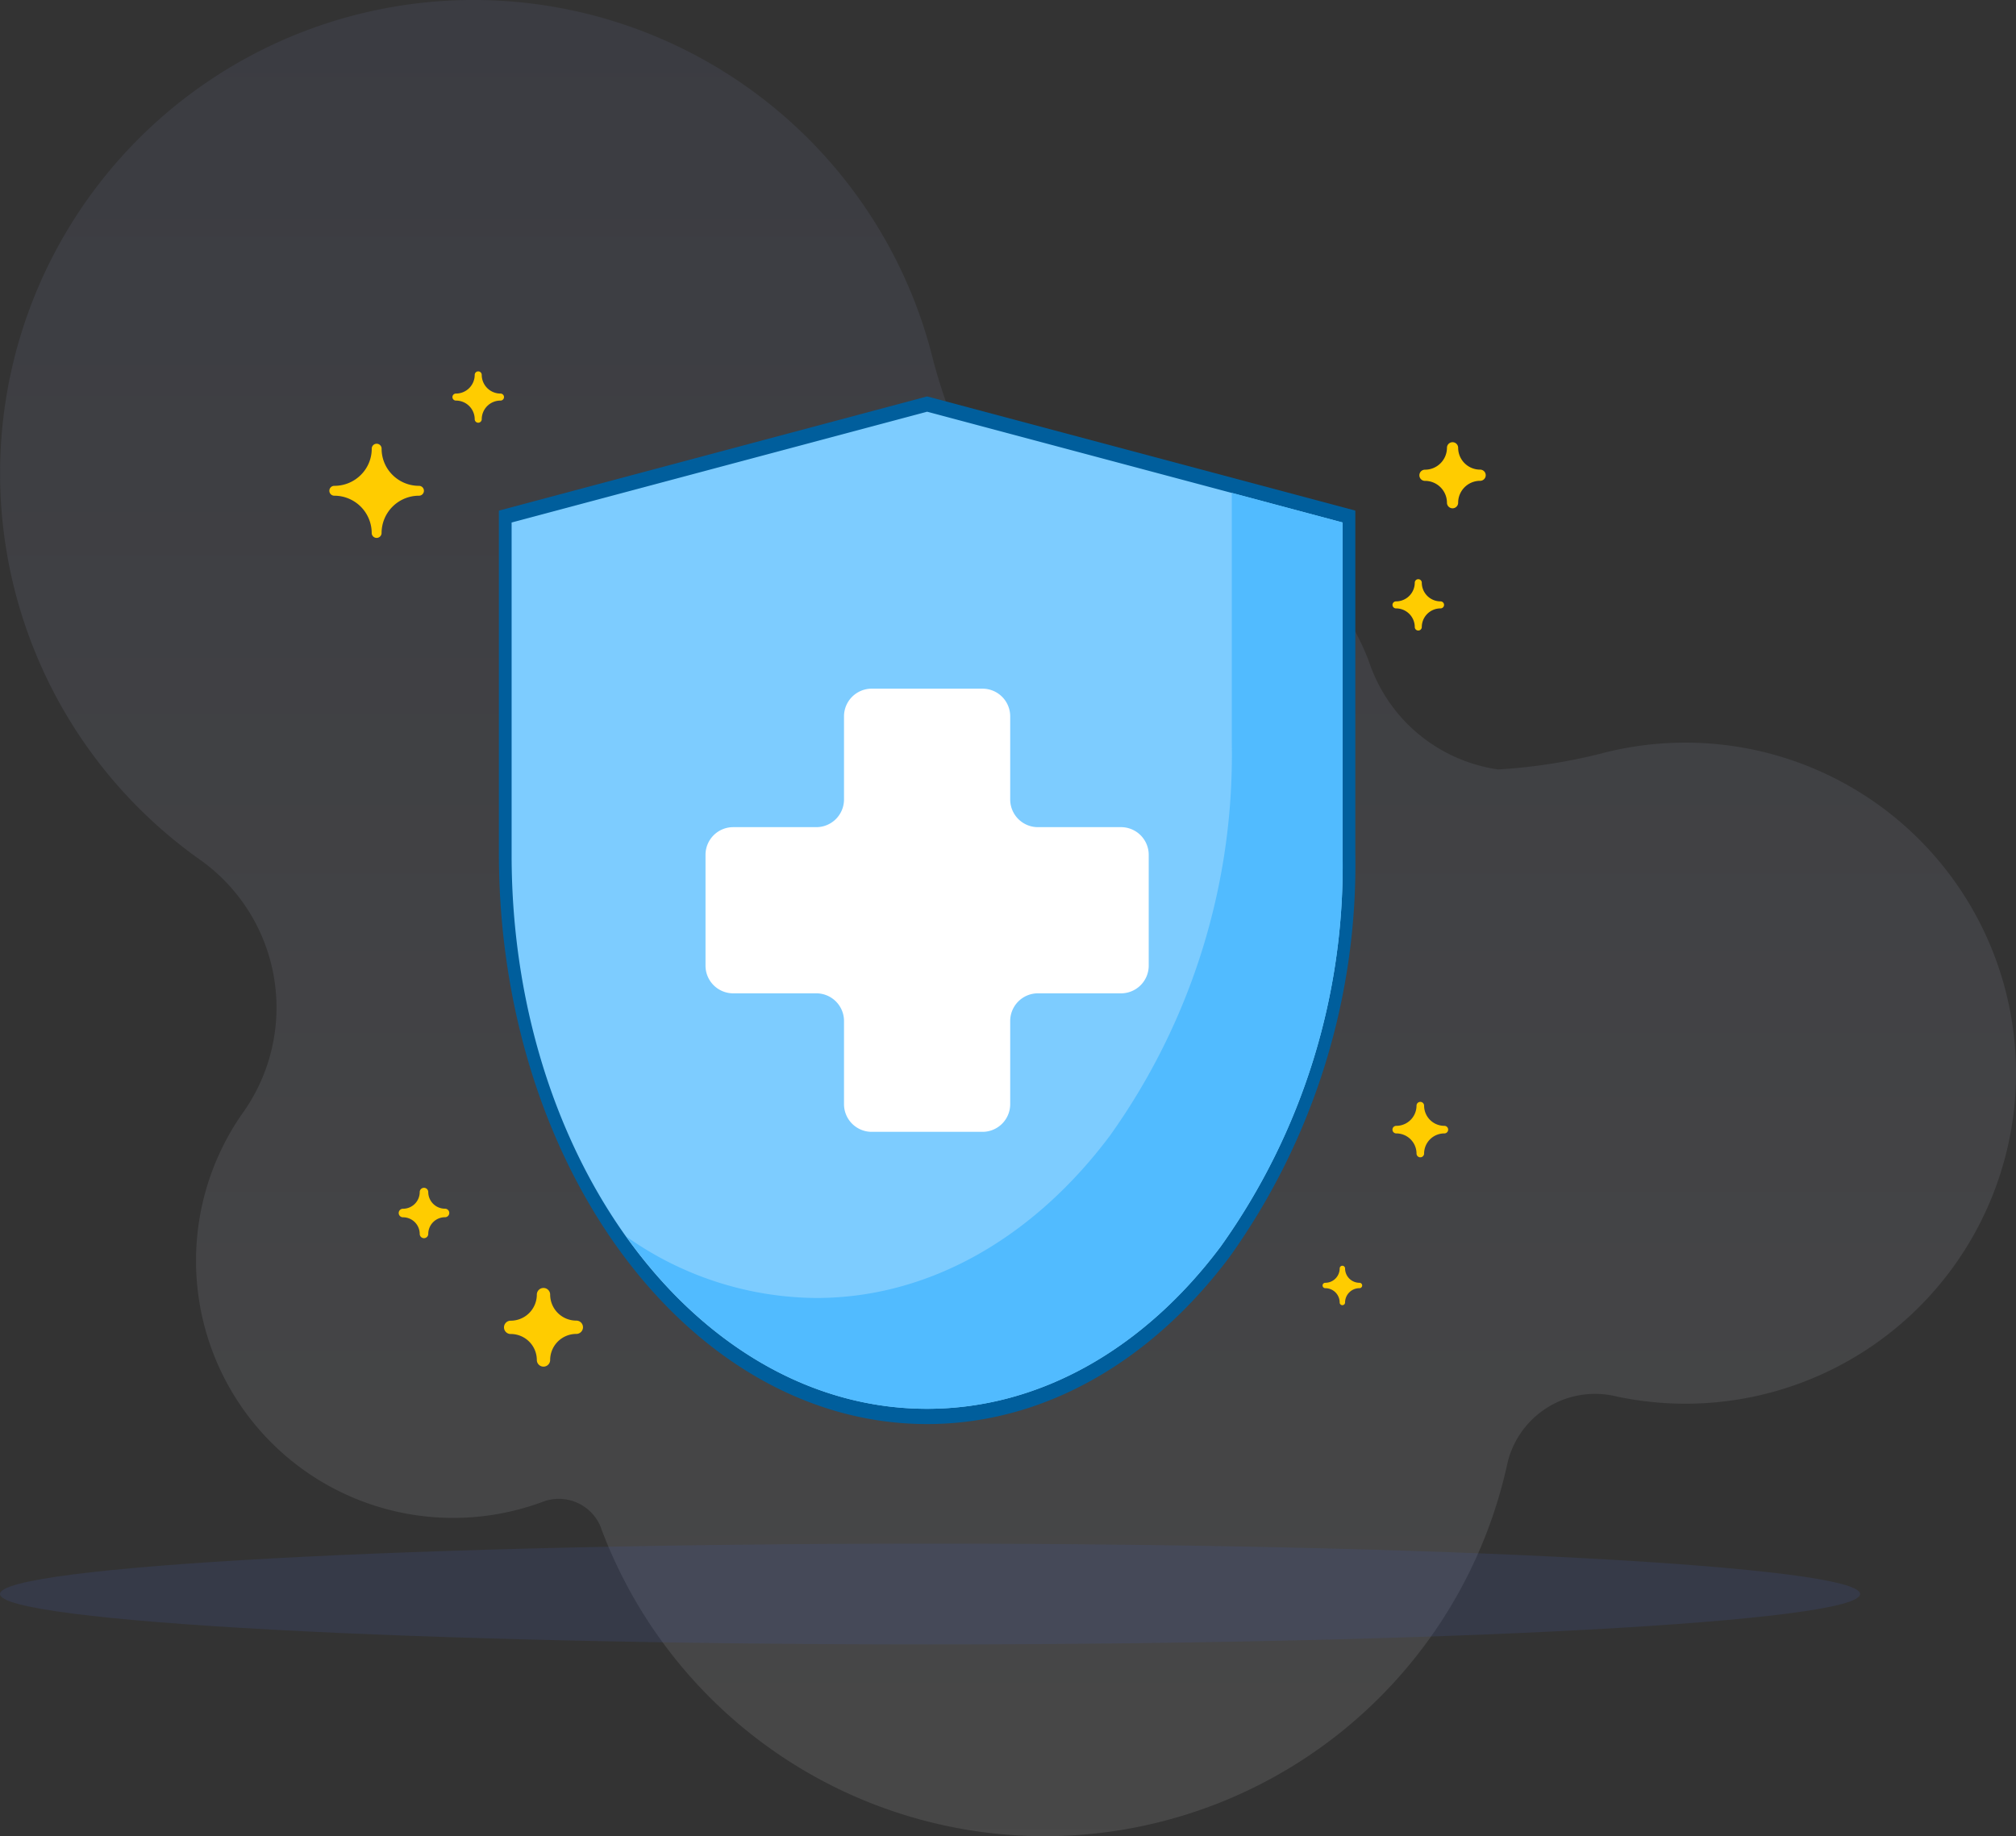 <svg xmlns="http://www.w3.org/2000/svg" xmlns:xlink="http://www.w3.org/1999/xlink" width="388" height="353.428" viewBox="0 0 388 353.428"><rect x="0" y="0" width="388" height="353.428" fill="#333333" stroke="none"/><defs><style>.a{opacity:0.1;mix-blend-mode:multiply;isolation:isolate;fill:url(#a);}.b{opacity:0.2;}.c{fill:#425599;}.d{fill:#005e9c;}.e{fill:#7dccff;}.f{fill:#51bbff;}.g{fill:#fff;}.h{fill:#fc0;}</style><linearGradient id="a" x1="0.5" y1="1" x2="0.5" y2="0.004" gradientUnits="objectBoundingBox"><stop offset="0" stop-color="#fff"/><stop offset="1" stop-color="#838dc6"/></linearGradient></defs><g transform="translate(-794 -296.087)"><path class="a" d="M504.045,313.242a63.7,63.7,0,0,0-16.426,2.146,106.64,106.64,0,0,1-19.625,3.012,30.811,30.811,0,0,1-24.548-19.877,44.828,44.828,0,0,0-50.162-29.357,28.517,28.517,0,0,1-26.917-10.352,106.614,106.614,0,0,1-7.116-19.233,91.113,91.113,0,1,0-140.966,96.29,34.883,34.883,0,0,1,8.253,48.428,49.495,49.495,0,0,0,57.934,74.936,8.725,8.725,0,0,1,10.68,4.685,91.131,91.131,0,0,0,174.671-12.156,17.332,17.332,0,0,1,20.188-12.846,63.622,63.622,0,1,0,14.035-125.677Z" transform="translate(614.338 125.787)"/><g class="b" transform="translate(794 593.198)"><path class="c" d="M597.435,1695.334c0,5.36-80.141,9.705-179,9.705s-179-4.346-179-9.705,80.141-9.705,179-9.705S597.435,1689.974,597.435,1695.334Z" transform="translate(-239.435 -1685.629)"/></g><path class="d" d="M181.833,24.978V90.911A129.977,129.977,0,0,1,157.658,168.6c-14.89,19.89-35.494,32.2-58.241,32.2C53.923,200.8,17,151.624,17,90.911V24.978L99.416,3Z" transform="translate(873.014 369.39)"/><path class="e" d="M176.931,24.324V88.3a126.111,126.111,0,0,1-23.457,75.381c-14.447,19.3-34.438,31.24-56.509,31.24C52.825,194.917,17,147.2,17,88.3V24.324L96.965,3Z" transform="translate(875.465 372.331)"/><path class="f" d="M159,11.634V75.607a126.111,126.111,0,0,1-23.457,75.381c-14.447,19.3-34.438,31.24-56.509,31.24-22.817,0-43.341-12.741-57.895-33.159A63.887,63.887,0,0,0,57.711,160.9c22.07,0,42.062-11.942,56.509-31.24a126.111,126.111,0,0,0,23.457-75.381V5.93Z" transform="translate(893.396 385.021)"/><path class="g" d="M109.3,44.986V66.31a5.331,5.331,0,0,1-5.331,5.331H87.972a5.331,5.331,0,0,0-5.331,5.331V92.965A5.331,5.331,0,0,1,77.31,98.3H55.986a5.331,5.331,0,0,1-5.331-5.331V76.972a5.331,5.331,0,0,0-5.331-5.331H29.331A5.331,5.331,0,0,1,24,66.31V44.986a5.331,5.331,0,0,1,5.331-5.331H45.324a5.331,5.331,0,0,0,5.331-5.331V18.331A5.331,5.331,0,0,1,55.986,13H77.31a5.331,5.331,0,0,1,5.331,5.331V34.324a5.331,5.331,0,0,0,5.331,5.331h15.993A5.331,5.331,0,0,1,109.3,44.986Z" transform="translate(905.783 415.641)"/><path class="h" d="M241.671,233.777a7.183,7.183,0,0,1-5.1-2.093,7.08,7.08,0,0,1-2.107-5.059.949.949,0,1,0-1.9,0,7.08,7.08,0,0,1-2.107,5.059,7.183,7.183,0,0,1-5.1,2.093.949.949,0,0,0,0,1.9,7.2,7.2,0,0,1,7.2,7.173.949.949,0,0,0,1.9,0,7.2,7.2,0,0,1,7.2-7.173.949.949,0,1,0,0-1.9Zm0,0" transform="translate(632.981 155.822)"/><path class="h" d="M9.984,147.926a3.888,3.888,0,0,0-3.9,3.869.73.73,0,1,1-1.46,0,3.888,3.888,0,0,0-3.9-3.869.73.73,0,1,1,0-1.46,3.894,3.894,0,0,0,3.9-3.881.73.73,0,1,1,1.46,0,3.894,3.894,0,0,0,3.9,3.881.73.73,0,1,1,0,1.46Zm0,0" transform="translate(1062 366.32)"/><path class="h" d="M7.1,146.175a2.766,2.766,0,0,0-2.773,2.753.519.519,0,1,1-1.038,0,2.766,2.766,0,0,0-2.773-2.753.519.519,0,1,1,0-1.038,2.77,2.77,0,0,0,2.773-2.761.519.519,0,1,1,1.038,0A2.77,2.77,0,0,0,7.1,145.136a.519.519,0,1,1,0,1.038Zm0,0" transform="translate(1048.546 397.859)"/><path class="h" d="M9.248,147.478a3.6,3.6,0,0,0-3.61,3.584.676.676,0,1,1-1.352,0,3.6,3.6,0,0,0-3.61-3.584.676.676,0,1,1,0-1.352,3.607,3.607,0,0,0,3.61-3.595.676.676,0,1,1,1.352,0,3.607,3.607,0,0,0,3.61,3.595.676.676,0,1,1,0,1.352Zm0,0" transform="translate(881.077 225.713)"/><path class="h" d="M9.248,147.478a3.6,3.6,0,0,0-3.61,3.584.676.676,0,1,1-1.352,0,3.6,3.6,0,0,0-3.61-3.584.676.676,0,1,1,0-1.352,3.607,3.607,0,0,0,3.61-3.595.676.676,0,1,1,1.352,0,3.607,3.607,0,0,0,3.61,3.595.676.676,0,1,1,0,1.352Zm0,0" transform="translate(1062 265.713)"/><path class="h" d="M215.714,7.443a4.22,4.22,0,0,1,4.231,4.2,1.077,1.077,0,1,0,2.154,0,4.226,4.226,0,0,1,4.231-4.212,1.077,1.077,0,1,0,0-2.154,4.22,4.22,0,0,1-4.231-4.2,1.077,1.077,0,1,0-2.154,0,4.226,4.226,0,0,1-4.231,4.212,1.077,1.077,0,1,0,0,2.154Zm0,0" transform="translate(852.537 381.203)"/><path class="h" d="M215.919,8.86a5.023,5.023,0,0,1,5.037,5,1.282,1.282,0,0,0,2.564,0,5.031,5.031,0,0,1,5.037-5.014,1.282,1.282,0,1,0,0-2.564,5.023,5.023,0,0,1-5.037-5,1.282,1.282,0,0,0-2.564,0A5.031,5.031,0,0,1,215.919,6.3a1.282,1.282,0,1,0,0,2.564Zm0,0" transform="translate(676.363 543.992)"/><path class="h" d="M215.458,5.673a3.217,3.217,0,0,1,3.225,3.2.821.821,0,0,0,1.642,0,3.222,3.222,0,0,1,3.225-3.211.821.821,0,1,0,0-1.642,3.217,3.217,0,0,1-3.225-3.2.821.821,0,0,0-1.642,0,3.222,3.222,0,0,1-3.225,3.211.821.821,0,1,0,0,1.642Zm0,0" transform="translate(656.097 524.715)"/></g></svg>